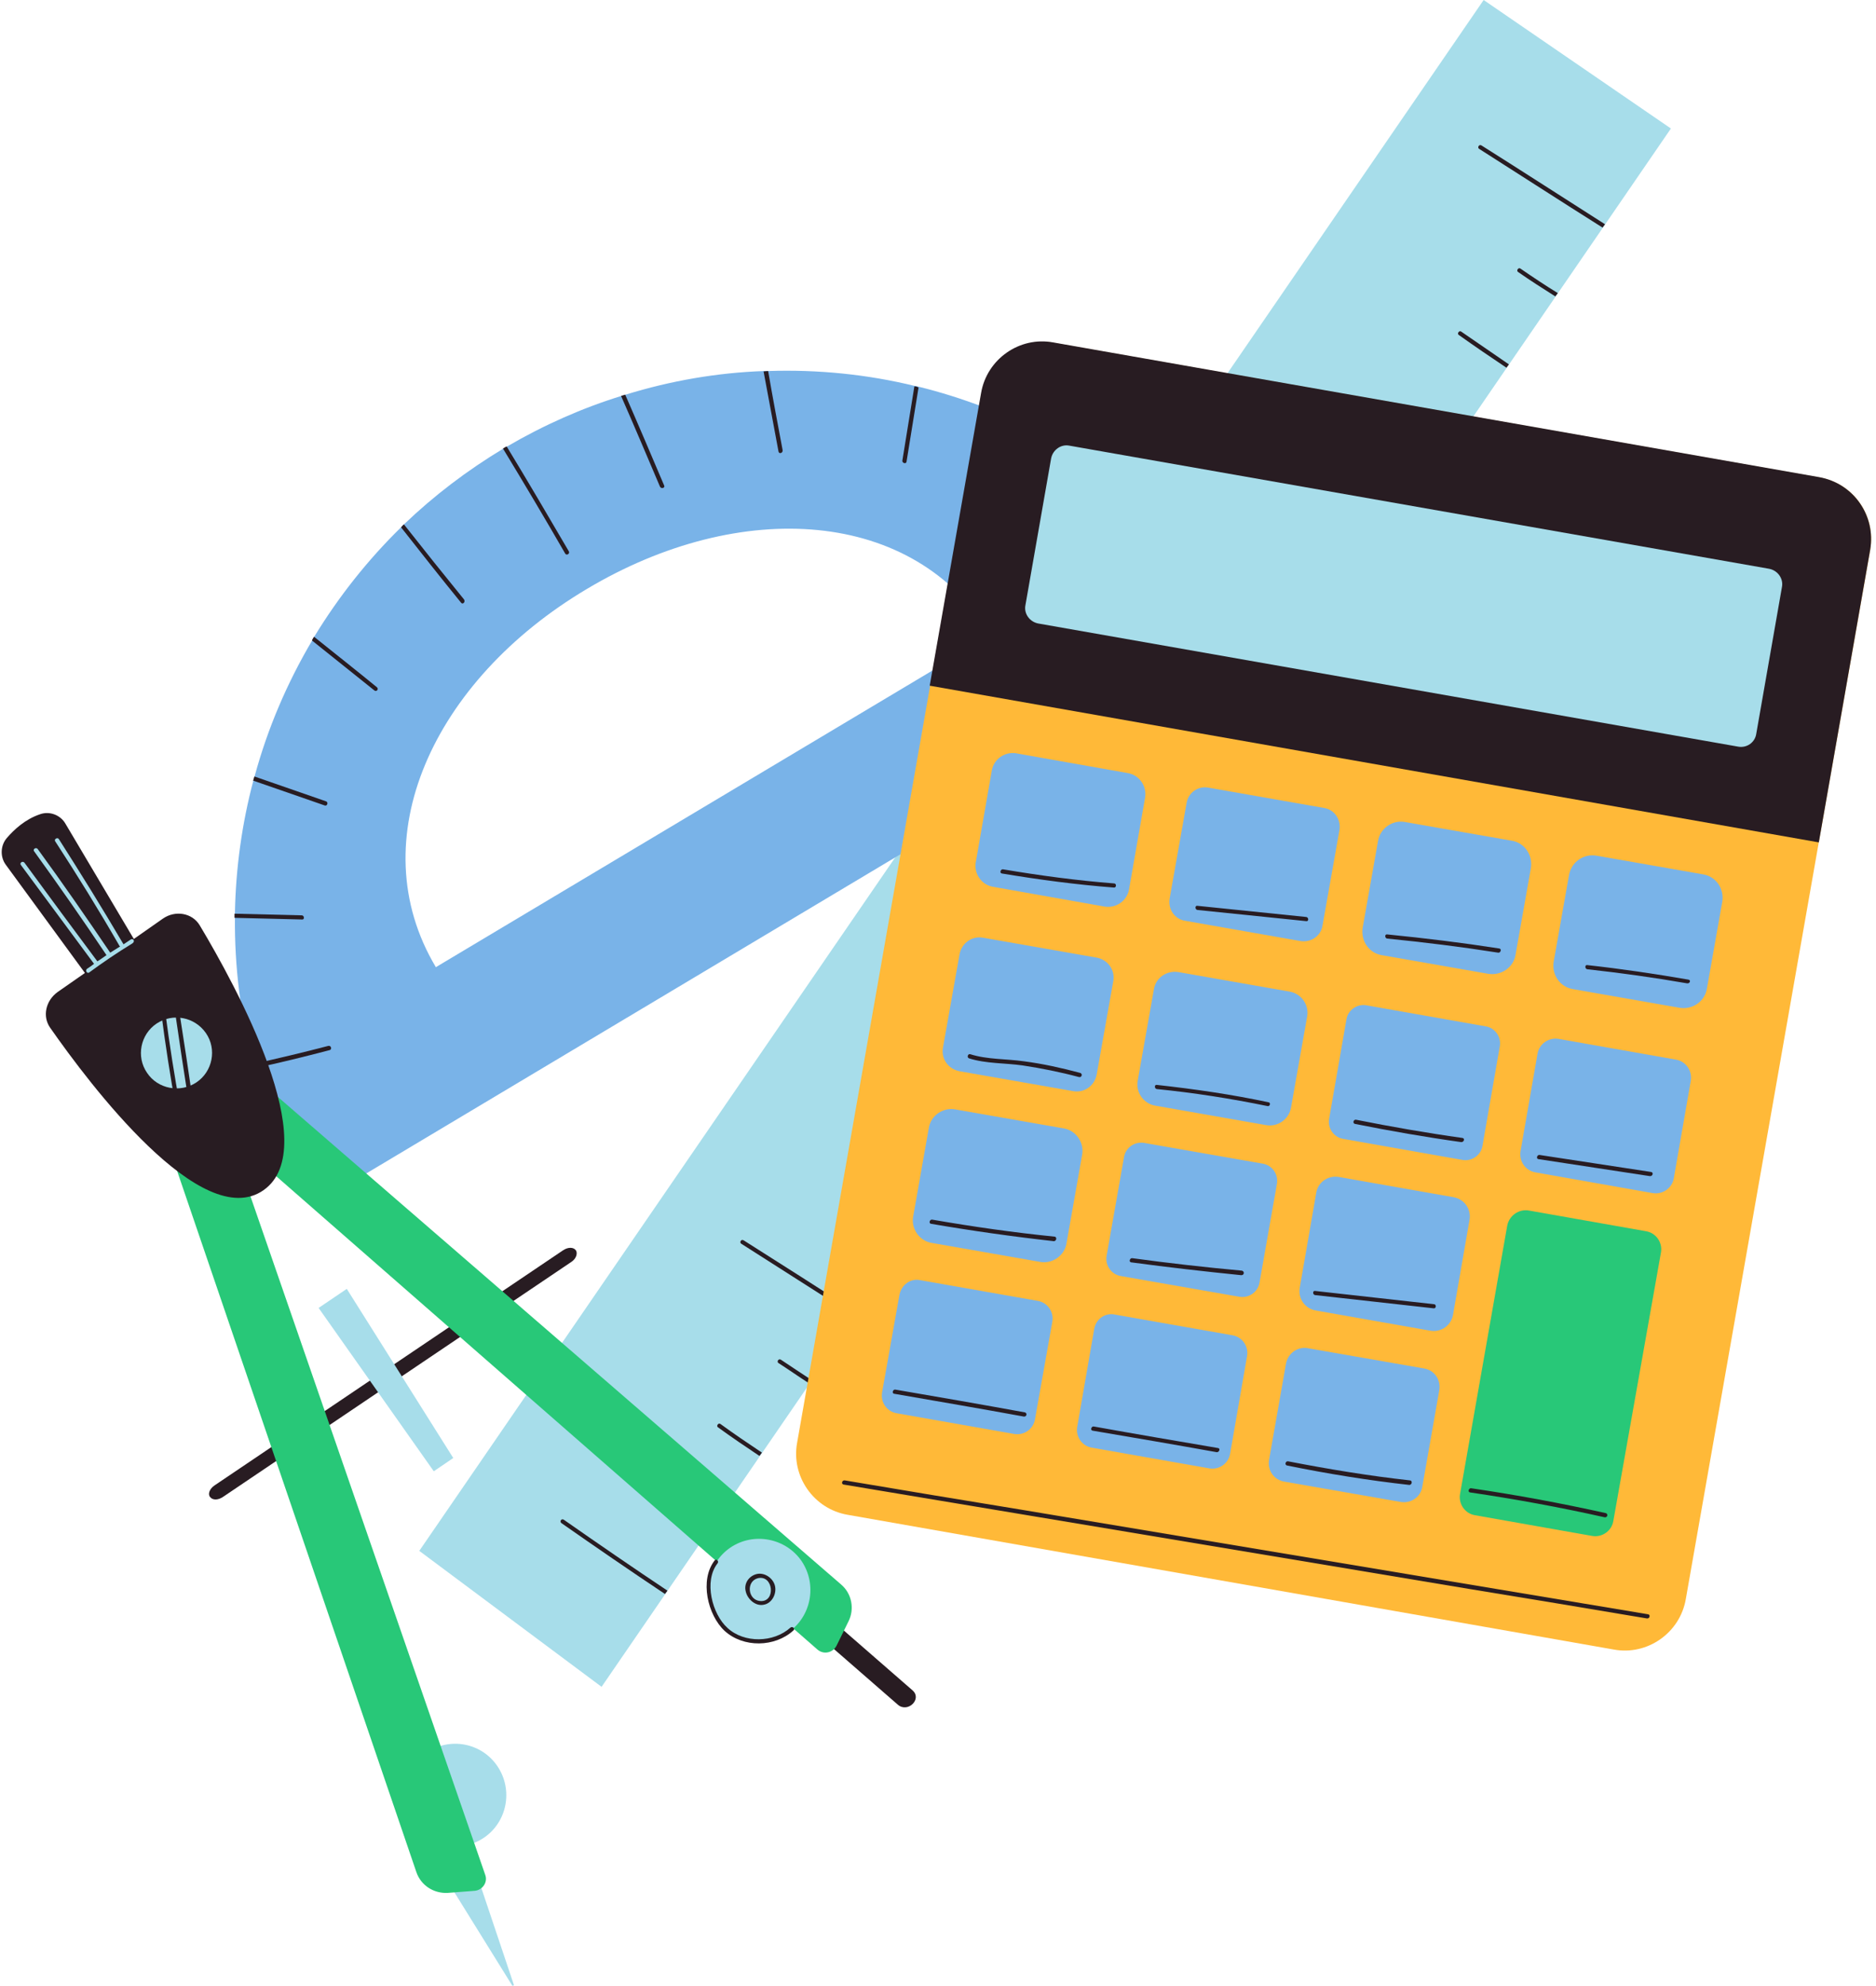 <?xml version="1.0" encoding="UTF-8" standalone="no"?><svg xmlns="http://www.w3.org/2000/svg" xmlns:xlink="http://www.w3.org/1999/xlink" fill="#000000" height="479.1" preserveAspectRatio="xMidYMid meet" version="1" viewBox="-0.4 0.0 452.8 479.1" width="452.8" zoomAndPan="magnify"><g><g><g id="change1_1"><path d="M357.7,0l45.2,31L144.8,406.9l-44-32.8L357.7,0z" fill="#a7ddea"/></g><g id="change2_1"><path d="M160.7,383.7l-0.6,0.8c-8.4-5.6-16.7-11.3-25-17.1c-0.5-0.4,0-1.2,0.6-0.8 C144,372.4,152.3,378.1,160.7,383.7z M173.5,343.5c-0.5-0.4-1.1,0.5-0.6,0.8c3.3,2.4,6.7,4.7,10,6.9l0.6-0.8 C180.2,348.2,176.8,345.9,173.5,343.5z M179.1,299.2c-0.6-0.4-1.1,0.5-0.6,0.8c9.2,5.9,18.4,11.7,27.6,17.6l0.6-0.8 C197.5,310.9,188.3,305,179.1,299.2z M313.9,102.6c-0.5-0.4-1.1,0.5-0.6,0.8c8.9,6.3,18,12.5,27.1,18.5l0.6-0.8 C331.9,115.1,322.9,108.9,313.9,102.6z M352.3,80c-0.5-0.4-1.1,0.5-0.6,0.8c3.8,2.7,7.6,5.3,11.5,7.9l0.6-0.8 C360,85.3,356.1,82.6,352.3,80z M357.2,35.1c-0.6-0.4-1.1,0.5-0.6,0.8c9.9,6.3,19.8,12.7,29.8,19l0.6-0.8 C377.1,47.8,367.2,41.4,357.2,35.1z M366.6,64.8c-0.5-0.4-1.1,0.5-0.6,0.8c3,2.1,6,4,9,5.9l0.6-0.8 C372.5,68.8,369.5,66.8,366.6,64.8z M343.6,99.8c2.7,1.9,5.4,3.9,8.1,5.8l0.6-0.8c-2.7-1.9-5.4-3.9-8.1-5.8 C343.7,98.5,343.1,99.4,343.6,99.8z M188.1,328c-0.6-0.4-1.1,0.5-0.6,0.8c2.5,1.6,4.9,3.3,7.4,4.9l0.6-0.8 C193.1,331.3,190.6,329.7,188.1,328z M164.1,362.8c-0.6-0.3-1.1,0.5-0.6,0.8c2.6,1.5,5.2,3.1,7.8,4.6l0.6-0.8 C169.3,365.9,166.7,364.3,164.1,362.8z" fill="#281c22"/></g></g><g id="change3_2"><path d="M281.7,126.7c-0.2-0.2-0.5-0.5-0.7-0.7c-8.6-8.2-18.2-15.1-28.4-20.6c-0.3-0.2-0.6-0.3-0.9-0.5 c-9.6-5.1-19.8-9-30.3-11.6c-0.3-0.1-0.7-0.2-1-0.2c-11.5-2.8-23.4-4-35.4-3.6c-0.3,0-0.7,0-1,0c-11.2,0.4-22.4,2.3-33.4,5.7 c-0.3,0.1-0.6,0.2-1,0.3c-9.4,2.9-18.7,7-27.6,12.2c-0.3,0.2-0.6,0.3-0.9,0.5l0,0c-8.8,5.3-16.8,11.4-23.9,18.2 c-0.3,0.2-0.5,0.5-0.7,0.7c-8.2,8-15.2,16.9-21,26.4c-0.2,0.3-0.4,0.6-0.5,0.9c-6.1,10.3-10.8,21.3-13.9,32.7 c-0.1,0.3-0.2,0.7-0.3,1c-2.8,10.5-4.3,21.3-4.5,32.2c0,0.3,0,0.7,0,1c-0.1,11.7,1.3,23.6,4.4,35.2c0.1,0.3,0.2,0.7,0.3,1 c2.6,9.4,6.2,18.7,11,27.7c1.6,3,5.4,4.1,8.4,2.4l217.7-130c3.1-1.9,4-6,2-9C294.6,140.6,288.4,133.2,281.7,126.7z M104.8,233.3 c-18.4-30.8-0.6-69.2,36.4-91.2c37-22.1,79.2-19.6,97.6,11.2L104.8,233.3z" fill="#79b3e8"/></g><g id="change2_8"><path d="M136.9,133c0.3,0.6-0.6,1.1-0.9,0.5c-4.9-8.5-9.9-16.9-15-25.3c0.3-0.2,0.6-0.4,0.9-0.5 C127,116.1,132,124.6,136.9,133z M97.1,126.5c-0.3,0.2-0.5,0.5-0.7,0.7c4.8,6.1,9.6,12.2,14.5,18.2c0.4,0.5,1.1-0.2,0.7-0.8 C106.8,138.7,101.9,132.6,97.1,126.5z M90.6,165.8c-5-4.1-10.1-8.1-15.2-12.2c-0.2,0.3-0.4,0.6-0.5,0.9c5,4,10,8,15,12 C90.4,167,91.1,166.3,90.6,165.8z M78.3,193.3c-5.8-2-11.5-4-17.3-6c-0.1,0.3-0.2,0.7-0.3,1c5.8,2,11.5,4,17.3,6 C78.6,194.5,78.9,193.5,78.3,193.3z M72.5,220.8c-5.4-0.1-10.8-0.3-16.3-0.4c0,0.3,0,0.7,0,1c5.4,0.1,10.9,0.3,16.3,0.4 C73.1,221.9,73.1,220.9,72.5,220.8z M78.8,252.3c-6.1,1.6-12.1,3-18.2,4.4c0.1,0.3,0.2,0.7,0.3,1c6.1-1.3,12.2-2.8,18.3-4.4 C79.8,253.1,79.5,252.1,78.8,252.3z M149.5,95.5c3.2,7.3,6.3,14.6,9.4,21.9c0.3,0.6,1.3,0.3,1-0.3c-3.1-7.3-6.2-14.6-9.4-21.9 C150.2,95.3,149.9,95.4,149.5,95.5z M183.9,89.6c1.2,6.4,2.4,12.9,3.6,19.3c0.1,0.7,1.1,0.4,1-0.3c-1.2-6.4-2.4-12.7-3.5-19.1 C184.6,89.5,184.2,89.6,183.9,89.6z M220.3,93.2c-1,6-1.9,11.9-2.9,17.9c-0.1,0.6,0.9,0.9,1,0.3c1-6,1.9-11.9,2.9-17.9 C221,93.3,220.7,93.2,220.3,93.2z M251.6,105c-2.4,4.7-4.8,9.4-7.1,14c-0.3,0.6,0.6,1.1,0.9,0.5c2.4-4.7,4.8-9.4,7.1-14.1 C252.2,105.3,251.9,105.1,251.6,105z M280.9,126c-4,4.3-8.1,8.5-12.2,12.9c-0.4,0.5,0.3,1.2,0.8,0.7c4-4.3,8.2-8.5,12.2-12.9 C281.4,126.5,281.2,126.2,280.9,126z" fill="#281c22"/></g></g><g><g><g id="change4_1"><path d="M451,132.6l-44.5,253.1c-1.4,8.2-9.3,13.7-17.4,12.2l-184.9-32.5c-8.2-1.4-13.7-9.3-12.2-17.4l44.5-253.1 c1.4-8.2,9.3-13.7,17.4-12.2l184.9,32.5C447,116.6,452.4,124.4,451,132.6z" fill="#ffb938"/></g><g><g id="change5_1"><path d="M368.6,292l28.3,5c2.4,0.4,4,2.7,3.6,5.1L389,366.9c-0.4,2.4-2.7,4-5.1,3.6l-28.3-5 c-2.4-0.4-4-2.7-3.6-5.1l11.4-64.8C363.9,293.2,366.2,291.6,368.6,292z" fill="#28c878"/></g><g id="change3_1"><path d="M244.8,181.7l27.1,4.8c2.7,0.5,4.5,3.1,4.1,5.8l-3.9,22.3c-0.5,2.7-3.1,4.5-5.8,4.1l-27.1-4.8 c-2.7-0.5-4.5-3.1-4.1-5.8l3.9-22.3C239.5,183.1,242.1,181.3,244.8,181.7z M286,193.7l-4.1,23.1c-0.4,2.5,1.2,4.9,3.7,5.3 l27.9,4.9c2.5,0.4,4.9-1.2,5.3-3.7l4.1-23.1c0.4-2.5-1.2-4.9-3.7-5.3l-27.9-4.9C288.8,189.5,286.4,191.2,286,193.7z M332.2,202.9 l-3.7,20.9c-0.5,3.1,1.5,6.1,4.6,6.6l25.7,4.5c3.1,0.5,6.1-1.5,6.6-4.6l3.7-20.9c0.5-3.1-1.5-6.1-4.6-6.6l-25.7-4.5 C335.7,197.7,332.7,199.8,332.2,202.9z M378.3,211.1l-3.7,20.9c-0.5,3.1,1.5,6.1,4.7,6.6l25.7,4.5c3.1,0.5,6.1-1.5,6.6-4.7 l3.7-20.9c0.5-3.1-1.5-6.1-4.7-6.6l-25.7-4.5C381.8,205.9,378.9,207.9,378.3,211.1z M231.2,230.2l-4,22.5c-0.5,2.7,1.3,5.2,4,5.7 l27.4,4.8c2.7,0.5,5.2-1.3,5.7-4l4-22.5c0.5-2.7-1.3-5.2-4-5.7l-27.4-4.8C234.2,225.7,231.7,227.5,231.2,230.2z M278.1,238.7 l-3.9,22c-0.5,2.8,1.4,5.5,4.2,6l26.8,4.7c2.8,0.5,5.5-1.4,6-4.2l3.9-22c0.5-2.8-1.4-5.5-4.2-6l-26.8-4.7 C281.2,234,278.5,235.9,278.1,238.7z M324.6,245.8l-4.2,24.1c-0.4,2.2,1.1,4.4,3.3,4.8l28.9,5.1c2.2,0.4,4.4-1.1,4.8-3.3 l4.2-24.1c0.4-2.2-1.1-4.4-3.3-4.8l-28.9-5.1C327.2,242.1,325,243.6,324.6,245.8z M370.7,254.2l-4.1,23.5 c-0.4,2.4,1.2,4.7,3.6,5.1l28.3,5c2.4,0.4,4.7-1.2,5.1-3.6l4.1-23.5c0.4-2.4-1.2-4.7-3.6-5.1l-28.3-5 C373.4,250.2,371.1,251.8,370.7,254.2z M223.8,272l-3.8,21.5c-0.5,2.9,1.5,5.8,4.4,6.3l26.3,4.6c2.9,0.5,5.8-1.5,6.3-4.4 l3.8-21.5c0.5-2.9-1.5-5.8-4.4-6.3l-26.3-4.6C227.2,267.1,224.3,269.1,223.8,272z M270.9,279.1l-4.2,23.8 c-0.4,2.3,1.1,4.5,3.4,4.9l28.6,5c2.3,0.4,4.5-1.1,4.9-3.4l4.2-23.8c0.4-2.3-1.1-4.5-3.4-4.9l-28.6-5 C273.5,275.3,271.3,276.8,270.9,279.1z M317.3,287.7l-4,23c-0.4,2.5,1.2,4.9,3.8,5.4l27.8,4.9c2.5,0.4,4.9-1.2,5.4-3.8l4-23 c0.4-2.5-1.2-4.9-3.8-5.4l-27.8-4.9C320.1,283.5,317.7,285.2,317.3,287.7z M216.7,312.3l-4.2,23.6c-0.4,2.4,1.2,4.6,3.5,5l28.4,5 c2.4,0.4,4.6-1.2,5-3.5l4.2-23.6c0.4-2.4-1.2-4.6-3.5-5l-28.4-5C219.4,308.3,217.2,309.9,216.7,312.3z M263.7,320.6l-4.1,23.6 c-0.4,2.4,1.2,4.6,3.5,5l28.4,5c2.4,0.4,4.6-1.2,5-3.5l4.1-23.6c0.4-2.4-1.2-4.6-3.5-5l-28.4-5 C266.3,316.6,264.1,318.2,263.7,320.6z M310,328.9l-4.1,23.3c-0.4,2.5,1.2,4.8,3.7,5.2l28.1,4.9c2.5,0.4,4.8-1.2,5.2-3.7 l4.1-23.3c0.4-2.5-1.2-4.8-3.7-5.2l-28.1-4.9C312.8,324.8,310.5,326.4,310,328.9z" fill="#79b3e8"/></g></g><g id="change2_2"><path d="M397.4,389.4c0.6,0.1,0.4,1.1-0.3,1c-14.3-2.4-28.6-4.8-42.8-7.1c-50.4-8.4-100.8-16.8-151.1-25.2 c-0.6-0.1-0.4-1.1,0.3-1c14.3,2.4,28.6,4.8,42.8,7.1C296.6,372.6,347,381,397.4,389.4L397.4,389.4z M387.2,365 c-10.8-2.4-21.6-4.4-32.5-6c-0.6-0.1-0.9,0.9-0.3,1c10.9,1.6,21.8,3.6,32.5,6C387.6,366.1,387.8,365.2,387.2,365L387.2,365z M339.9,357.1c-9.9-1.1-19.6-2.7-29.4-4.6c-0.6-0.1-0.9,0.8-0.3,1c9.8,2,19.7,3.6,29.6,4.7C340.5,358.1,340.5,357.1,339.9,357.1 L339.9,357.1z M293.6,349.3c-10-1.7-20-3.4-30-5.2c-0.6-0.1-0.9,0.9-0.3,1c10,1.7,20,3.4,30,5.2 C293.9,350.3,294.2,349.4,293.6,349.3L293.6,349.3z M247,340.7c-10.4-1.9-20.8-3.7-31.3-5.5c-0.6-0.1-0.9,0.9-0.3,1 c10.4,1.8,20.9,3.6,31.3,5.5C247.4,341.8,247.6,340.9,247,340.7L247,340.7z M254.1,298.3c-9.9-1-19.7-2.4-29.5-4.1 c-0.6-0.1-0.9,0.9-0.3,1c9.9,1.7,19.8,3.1,29.7,4.2C254.7,299.3,254.7,298.3,254.1,298.3L254.1,298.3z M299.3,306.5 c-8.8-0.8-17.6-1.8-26.4-3c-0.6-0.1-0.9,0.9-0.3,1c8.9,1.2,17.7,2.2,26.6,3.1C300,307.6,300,306.6,299.3,306.5L299.3,306.5z M345.7,314.6c-9.6-1.1-19.1-2.1-28.7-3.2c-0.6-0.1-0.6,0.9,0,1c9.6,1.1,19.1,2.1,28.7,3.2C346.3,315.6,346.3,314.6,345.7,314.6 L345.7,314.6z M398.1,282.7c-9-1.4-17.9-2.7-26.9-4.1c-0.6-0.1-0.9,0.9-0.3,1c9,1.4,17.9,2.7,26.9,4.1 C398.5,283.8,398.8,282.8,398.1,282.7L398.1,282.7z M352.6,274.5c-8.6-1.2-17.2-2.7-25.7-4.4c-0.6-0.1-0.9,0.8-0.3,1 c8.5,1.7,17.1,3.2,25.7,4.4C353,275.5,353.2,274.6,352.6,274.5L352.6,274.5z M305.8,265.9c-8.9-1.9-17.9-3.2-27-4.2 c-0.6-0.1-0.6,0.9,0,1c9,0.9,17.9,2.3,26.7,4.1C306.1,267,306.4,266,305.8,265.9L305.8,265.9z M260.3,258.8 c-4.5-1.2-9-2.2-13.6-2.8c-4.2-0.6-8.8-0.4-12.9-1.7c-0.6-0.2-0.9,0.8-0.3,1c4.1,1.3,8.7,1.1,12.9,1.7c4.6,0.7,9.1,1.6,13.6,2.8 C260.7,260,261,259,260.3,258.8L260.3,258.8z M268.5,213.1c-9-0.7-17.9-1.9-26.8-3.4c-0.6-0.1-0.9,0.9-0.3,1 c9,1.5,18,2.7,27.1,3.4C269.1,214.1,269.1,213.1,268.5,213.1L268.5,213.1z M314.9,221.2c-8.8-0.9-17.5-1.8-26.3-2.7 c-0.6-0.1-0.6,0.9,0,1c8.8,0.9,17.5,1.8,26.3,2.7C315.5,222.3,315.5,221.3,314.9,221.2L314.9,221.2z M361.5,228.8 c-9-1.4-18-2.5-27.1-3.4c-0.6-0.1-0.6,0.9,0,1c9,0.9,17.9,2,26.8,3.4C361.8,229.9,362.1,228.9,361.5,228.8L361.5,228.8z M407.1,236.3c-8.1-1.4-16.2-2.6-24.4-3.5c-0.6-0.1-0.6,0.9,0,1c8.1,0.9,16.1,2,24.1,3.4C407.5,237.3,407.8,236.4,407.1,236.3 L407.1,236.3z" fill="#281c22"/></g><g id="change2_3"><path d="M451,132.6l-12.4,70.6L224,165.4l12.4-70.6c1.4-8.2,9.3-13.7,17.4-12.2l184.9,32.5 C447,116.6,452.4,124.4,451,132.6z" fill="#281c22"/></g><g id="change1_2"><path d="M419.1,180.1l-168.9-29.7c-2.1-0.4-3.5-2.4-3.1-4.4l6.2-35.4c0.4-2.1,2.4-3.5,4.4-3.1l168.9,29.7 c2.1,0.4,3.5,2.4,3.1,4.4l-6.2,35.4C423.2,179.1,421.2,180.5,419.1,180.1z" fill="#a7ddea"/></g></g><g><g id="change1_3"><path d="M119.7,426.1c3.8,5.7,2.3,13.4-3.3,17.2c-5.7,3.8-13.4,2.3-17.2-3.3c-3.8-5.7-2.3-13.4,3.3-17.2 C108.2,418.9,115.9,420.4,119.7,426.1z M114.5,452.4l-6.1,2.2c-0.1,0-0.2,0.2-0.1,0.3l14.9,24c0.1,0.2,0.5,0.1,0.4-0.2l-8.8-26.2 C114.7,452.4,114.6,452.4,114.5,452.4z" fill="#a7ddea"/></g><g id="change2_4"><path d="M51.4,358.3l84.1-56.7c1.2-0.8,2.5-0.8,3.1,0l0,0c0.5,0.8,0,2.1-1.1,2.8l-84.1,56.7 c-1.2,0.8-2.5,0.8-3.1,0l0,0C49.7,360.4,50.2,359.1,51.4,358.3z M197,394.4c6.4,5.6,12.9,11.2,19.3,16.8c2.4,2.1,6-1.4,3.5-3.5 c-6.4-5.6-12.9-11.2-19.3-16.8C198.2,388.8,194.6,392.3,197,394.4L197,394.4z" fill="#281c22"/></g><g id="change5_2"><path d="M61,259.7l141.6,122.5c2.6,2.2,3.3,5.9,1.8,8.9l-2.9,5.9c-0.9,1.7-3.1,2.2-4.6,0.9L56.4,275.1L61,259.7z M39.6,274.4l60.5,177.2c1.1,3.2,4.2,5.2,7.6,5l6.5-0.5c1.9-0.2,3.2-2.1,2.5-3.9L55.7,276L39.6,274.4z" fill="#28c878"/></g><g id="change2_5"><path d="M63.2,287.1c-14.9,10.4-42-25.6-51.5-39.2c-1.9-2.7-1.1-6.5,1.8-8.6l6.6-4.6L1,208.6 c-1.4-1.9-1.3-4.6,0.2-6.4c1.8-2.1,4.5-4.6,8.1-5.8c2.3-0.8,4.9,0.2,6.1,2.3l16.5,27.8l7-4.9c3-2.1,7.1-1.4,8.9,1.6 C56.5,237.7,77.9,276.8,63.2,287.1z" fill="#281c22"/></g><g id="change1_4"><path d="M193.1,376.6c3.8,5.7,2.3,13.4-3.3,17.2c-5.7,3.8-13.4,2.3-17.2-3.3s-2.3-13.4,3.3-17.2 S189.3,371,193.1,376.6z" fill="#a7ddea"/></g><g id="change1_5"><path d="M49.3,249.2c2.7,3.9,1.6,9.3-2.3,11.9s-9.3,1.6-11.9-2.3c-2.7-3.9-1.6-9.3,2.3-11.9 C41.3,244.3,46.6,245.3,49.3,249.2z M31.2,226.6c-0.6,0.4-1.2,0.8-1.8,1.2c0-0.1,0-0.1-0.1-0.2c-5-8.5-10.2-16.9-15.5-25.2 c-0.3-0.5-1.2,0-0.9,0.5c5.4,8.3,10.6,16.7,15.5,25.2c0,0.1,0.1,0.1,0.2,0.2c-0.8,0.5-1.6,1-2.4,1.5c-5.7-8.4-11.5-16.8-17.5-25 c-0.4-0.5-1.2,0-0.9,0.5c6,8.3,11.8,16.6,17.5,25.1c0,0,0,0,0,0c-0.7,0.5-1.4,1-2.2,1.5c-5.9-7.9-11.8-15.9-17.6-23.8 c-0.4-0.5-1.2,0-0.9,0.5c5.9,8,11.8,15.9,17.7,23.9c-0.5,0.4-1.1,0.8-1.7,1.2c-0.5,0.4,0,1.2,0.5,0.9c3.4-2.5,6.8-4.8,10.4-7 C32.3,227.1,31.8,226.3,31.2,226.6z" fill="#a7ddea"/></g><g id="change2_6"><path d="M38.5,244.2c-0.1-0.6,0.9-0.6,1,0c1,7.7,2.2,15.3,3.6,22.9c0.1,0.6-0.8,0.9-1,0.3 C40.7,259.7,39.5,251.9,38.5,244.2L38.5,244.2z M42,245.1c1,6.8,2,13.6,3.1,20.5c0.1,0.6,1.1,0.4,1-0.3c-1-6.8-2-13.6-3.1-20.5 C42.9,244.2,41.9,244.5,42,245.1L42,245.1z" fill="#281c22"/></g><g id="change1_6"><path d="M83.3,310.9l25.7,40.8l-4.7,3.2l-27.8-39.4L83.3,310.9z" fill="#a7ddea"/></g><g id="change2_7"><path d="M182.2,379.7c0.6-0.2,0.9,0.8,0.3,1c-2.9,0.8-2.4,5.3,0.6,5.5c3.8,0.3,3.2-6.4-0.6-5.5 C181.8,380.8,181.5,379.8,182.2,379.7c2-0.5,4.2,1.1,4.5,3.1c0.3,1.9-0.9,4-2.8,4.3c-2,0.4-3.9-1.4-4.3-3.2 C179.1,382,180.3,380.2,182.2,379.7L182.2,379.7z M172.1,376.4c-3.7,4.7-1.7,13.2,2.4,17c4.5,4.1,12.1,4,16.6-0.1 c0.5-0.4-0.2-1.1-0.7-0.7c-4.1,3.7-11.2,3.8-15.2,0.1c-3.7-3.3-5.8-11.3-2.4-15.6C173.2,376.6,172.5,375.9,172.1,376.4 L172.1,376.4z" fill="#281c22"/></g></g></g></svg>
